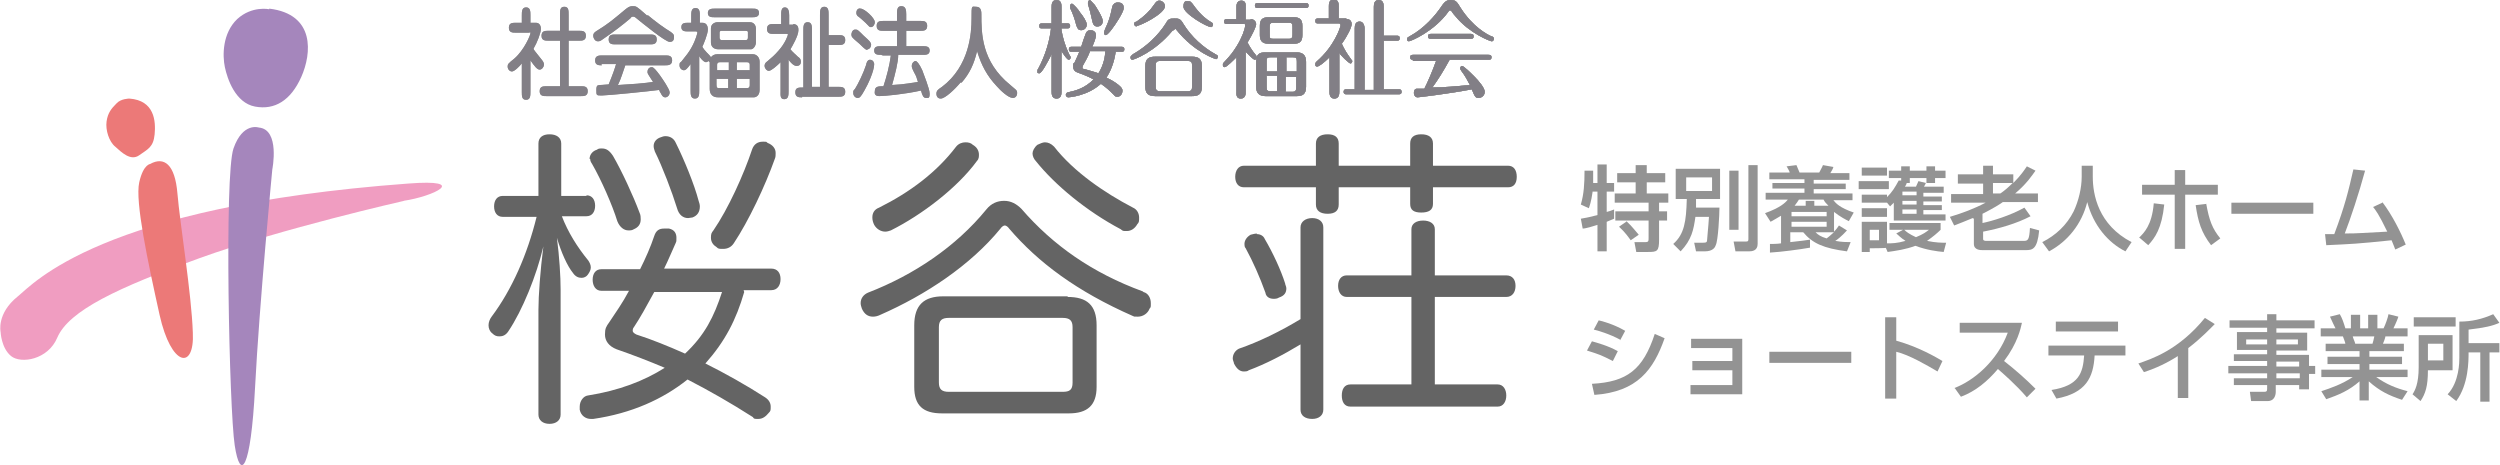 <?xml version="1.0" encoding="UTF-8"?>
<svg xmlns="http://www.w3.org/2000/svg" version="1.1" viewBox="0 0 405.8 75.5">
  <defs>
    <style>
      .cls-1 {
        fill: #939393;
      }

      .cls-2 {
        fill: #969696;
      }

      .cls-3 {
        fill: #ec7978;
      }

      .cls-3, .cls-4, .cls-5 {
        fill-rule: evenodd;
      }

      .cls-6 {
        fill: #646464;
      }

      .cls-4 {
        fill: #a586bc;
      }

      .cls-5 {
        fill: #f09dc1;
      }

      .cls-7 {
        fill: #827f86;
      }
    </style>
  </defs>
  <!-- Generator: Adobe Illustrator 28.6.0, SVG Export Plug-In . SVG Version: 1.2.0 Build 709)  -->
  <g>
    <g id="_レイヤー_1" data-name="レイヤー_1">
      <g>
        <path class="cls-1" d="M258.5,31.2c-.2,1.5-.5,2.3-.6,2.6l-1.3-.6c.5-1.7.6-3.4.6-5.5h1.4c0,.6,0,1.1,0,2h.7v-3h1.5v3h1.2v1.4h-1.2v3.3c.4-.1.7-.2,1.2-.4v1.5c-.2.1-.5.2-1.2.5v4.8h-1.5v-4.3c-.6.2-1.9.6-2.4.6l-.3-1.6c.5-.1,1.3-.2,2.7-.6v-3.8h-.8ZM265.8,26.8h1.5v1.3h3v1.5h-3v1.8h3.5v1.5h-1.5v1.4h1.3v1.5h-1.3v3.1c0,1.9-.3,2-1.8,2h-1.9l-.3-1.6h1.8c.5,0,.5-.2.5-.7v-2.8h-5.4v-1.5h5.4v-1.4h-5.5v-1.5h3.4v-1.8h-3v-1.5h3v-1.3ZM264.1,36c.7.6,1.7,1.9,1.9,2.1l-1.3.9c-.3-.4-.9-1.3-1.9-2.2l1.3-.9Z"/>
        <path class="cls-1" d="M275.2,35.2c-.3,2.1-.6,3.7-2.4,5.6l-1.2-1.2c1.8-1.6,2.1-3.6,2.2-7.3h-1.8v-4.9h7.2v4.9h-3.9c0,.6,0,.9,0,1.4h3.8c0,1.1-.2,5.3-.6,6.1-.1.3-.4,1-1.8,1h-1.4l-.3-1.4h1.4c.6,0,.7-.1.7-.5,0-.3.2-2,.3-3.7h-2.4ZM273.7,28.8v2.2h4.2v-2.2h-4.2ZM280.7,27.7h1.5v9.6h-1.5v-9.6ZM283.8,26.8h1.5v12.8c0,1.1-.9,1.2-1.4,1.2h-2.2l-.3-1.6h2.1c.3,0,.3-.2.3-.5v-11.9Z"/>
        <path class="cls-1" d="M289.3,34.9c-.8.5-1.4.8-1.9,1.1l-.9-1.4c2.5-.9,3.3-1.7,3.7-2.2h-3.6v-1.1h6.3v-.7h-5.2v-.9h5.2v-.6h-5.7v-1.1h3.3c0-.2-.4-.8-.5-1l1.6-.2c.1.3.4.9.5,1.2h3.2c.2-.4.5-.9.6-1.2l1.7.3c-.1.4-.4.8-.5,1h3.1v1.1h-5.8v.6h5.2v.9h-5.2v.7h6.3v1.1h-3.1c.4.5,1,1.2,3.3,2l-.8,1.4c-.4-.2-1.4-.7-2.4-1.5v3.2c.4-.4.6-.7.8-1l1.3.8c-.9,1-1.7,1.6-1.9,1.7,1.1.2,1.9.2,2.5.2l-.6,1.5c-3.8-.5-5.6-1.3-7.1-3.1h-2.1v1.6c1.8-.2,2.6-.3,3.2-.4v1.3c-1.7.3-4.7.7-6.5.8v-1.4c.3,0,1.2,0,1.8-.1v-4.5ZM290.8,34.4v.7h5.7v-.7h-5.7ZM290.8,36v.8h5.7v-.8h-5.7ZM293.1,33.4v-.8h1.4v.8h2.3c-.4-.4-.6-.6-.8-1h-4c-.2.3-.3.5-.7,1h1.8ZM294.7,37.7c.4.4.8.7,1.8,1,.8-.6,1-.9,1.2-1h-3Z"/>
        <path class="cls-1" d="M301.7,29.4h4.9v1.3h-4.9v-1.3ZM306.3,32.7v.2h-4.1v-1.3h4.1v.4c.9-.9,1.3-1.6,1.9-2.7h.4c0,.1,0-.4,0-.4h-2v-1.2h2v-.7h1.4v.7h2.7v-.7h1.4v.7h1.7v1.2h-1.7v.8h-1.4v-.8h-2.7v.8h-.5c-.1.4-.2.4-.3.6h1.8c.2-.5.3-.6.4-.9l1.2.3c0,.1-.2.4-.3.6h3.2v1h-3.3v.6h3v.8h-3v.6h3v.8h-3v.7h3.6v1h-8.4v-2.9c-.2.2-.3.3-.6.6l-.5-.6ZM302.2,27.2h4.1v1.3h-4.1v-1.3ZM302.2,33.8h4.1v1.4h-4.1v-1.4ZM306.3,40.2h0c0,.1-2.8.1-2.8.1v.6h-1.3v-4.9h4.1v3.5c.8,0,1.6,0,3-.4-.8-.5-1.1-.9-1.5-1.2l1.1-.6h-2.2v-1.1h8.3v1.1c-.5.5-1.2,1.1-2.2,1.8,1.4.3,2.4.3,3.1.3l-.4,1.5c-1.1-.1-2.7-.3-4.6-1-1.6.6-3.1.8-4.5,1l-.3-.7ZM303.5,37.3v1.7h1.5v-1.7h-1.5ZM308.8,31.1v.6h2.3v-.6h-2.3ZM308.8,32.6v.6h2.3v-.6h-2.3ZM308.8,34v.7h2.3v-.7h-2.3ZM309.1,37.3c.3.3.8.7,1.9,1.2,1.2-.5,1.6-.8,2.1-1.2h-4Z"/>
        <path class="cls-1" d="M320.2,35.4c-1.2.5-2.2.9-3,1.2l-.7-1.4c2-.6,3.9-1.3,5.8-2.3h-5.6v-1.4h5.2v-1.7h-4.1v-1.5h4.1v-1.4h1.6v1.4h3.3v1.4c1.2-1.2,1.8-2.1,2.2-2.7l1.4.7c-.5.7-1.4,2.1-3.3,3.7h3.7v1.4h-5.7c-.4.3-1.5,1-3.3,1.9v1.5c1.5-.3,4.5-1.2,6.8-2.5l1,1.4c-2.3,1.2-5.1,2-7.7,2.5v1.2c0,.3.4.3.5.3h6.1c.7,0,.9-.2,1-2.1l1.5.4c-.3,3.1-1.1,3.2-2.2,3.2h-7c-.3,0-1.4,0-1.4-1v-4.1ZM323.5,29.7v1.7h1.2c.6-.4,1.2-.9,2-1.7h-3.2Z"/>
        <path class="cls-1" d="M337.9,26.9h1.8v1.8c0,2.9.9,7.8,6.3,10.6l-1,1.5c-2.8-1.4-5.2-4.2-6.2-8-.9,3.6-3.2,6.4-6.2,8l-1.1-1.5c2.2-1.1,4-2.8,5.1-5,.8-1.7,1.3-3.8,1.3-5.6v-1.9Z"/>
        <path class="cls-1" d="M347.2,38.6c.8-.8,2.1-2,2.4-5.6l1.7.2c-.4,3.9-1.5,5.4-2.6,6.6l-1.4-1.2ZM354.7,27.6v2.4h5.3v1.6h-5.3v8.8h-1.7v-8.8h-5.3v-1.6h5.3v-2.4h1.7ZM358.1,33c.5,2.8,1,4.1,2.3,5.7l-1.5,1.1c-1.6-2.1-2.1-3.8-2.5-6.5l1.7-.2Z"/>
        <path class="cls-1" d="M375.5,32.9v1.8h-13.3v-1.8h13.3Z"/>
        <path class="cls-1" d="M386.7,32.8c1.6,2.1,3,4.9,3.8,6.9l-1.7.8c-.2-.5-.3-.8-.6-1.5-5.8.6-6.4.6-10.6.8l-.2-1.8c.3,0,1.1,0,1.5,0,1.7-4.5,2.3-7,3.1-10.5l1.9.2c-1,3.7-2.4,7.9-3.3,10.2,2.3,0,2.8-.1,6.9-.3-1.4-2.9-1.9-3.5-2.3-4l1.5-.7Z"/>
      </g>
      <g>
        <path class="cls-1" d="M261.8,58.6c-2-1-2-1-4.2-1.7l.8-1.5c.7.2,2.6.7,4.2,1.6l-.8,1.6ZM258.4,62.3c5.7-.3,8.3-2.3,10.2-8.1l1.6.7c-1.8,5.1-4.4,8.7-11.4,9.2l-.4-1.8ZM263.1,55.2c-1.8-1-3.9-1.6-4.4-1.7l.8-1.5c.5.1,2.4.6,4.3,1.7l-.8,1.5Z"/>
        <path class="cls-1" d="M282.8,55.1v8.9h-8.4v-1.5h6.8v-2.4h-6.5v-1.5h6.5v-2.1h-6.7v-1.5h8.3Z"/>
        <path class="cls-1" d="M300.5,57.1v1.8h-13.3v-1.8h13.3Z"/>
        <path class="cls-1" d="M307.8,51.5v3.8c3.6,1,6.5,2.7,7.5,3.3l-.8,1.7c-1.7-1-4.6-2.7-6.7-3.2v7.6h-1.8v-13.2h1.8Z"/>
        <path class="cls-1" d="M317.2,63c3.2-1.2,7-4.4,8.7-9h-7.8v-1.6h10.1c-.2.9-.7,3.3-2.9,6.2,1.8,1.4,3.5,2.9,5.1,4.5l-1.4,1.4c-1.7-2-4-4-4.7-4.6-1.7,2-3.6,3.6-6,4.5l-1-1.4Z"/>
        <path class="cls-1" d="M345,56.1v1.6h-5c-.2,3.6-1.4,6.1-6.2,7l-.8-1.4c4.5-.7,5.1-2.8,5.3-5.6h-5.8v-1.6h12.5ZM343.8,52.2v1.6h-10.1v-1.6h10.1Z"/>
        <path class="cls-1" d="M355.3,64.6h-1.8v-6.8c-1.7,1.1-3.6,2-5.5,2.6l-.9-1.4c2-.7,6.5-2.1,10.8-7.4l1.6,1c-.6.6-2.2,2.3-4.3,3.9v8.1Z"/>
        <path class="cls-1" d="M375.7,53.3h-6.2v.7h5v2.9h-5v.7h5.3v1.8h1v1.3h-1v2.5h-1.6v-.7h-3.8v1.1c0,.5-.2,1.5-1.3,1.5h-2.7l-.2-1.5h2.3c.4,0,.5-.1.5-.5v-.6h-5.4v-1.1h5.4v-.8h-6.3v-1.2h6.3v-.8h-5.4v-1.1h5.4v-.7h-4.9v-2.9h4.9v-.7h-6.1v-1.2h6.1v-1h1.5v1h6.2v1.2ZM364.6,55.1v.8h3.4v-.8h-3.4ZM369.5,55.1v.8h3.5v-.8h-3.5ZM369.5,58.7v.8h3.7v-.8h-3.7ZM369.5,60.6v.8h3.8v-.8h-3.8Z"/>
        <path class="cls-1" d="M376.8,63.5c1.5-.5,3.3-1.1,5.1-2.3h-5.1v-1.2h6.2v-.9h-5.2v-1.2h5.2v-.9h-5.5v-1.2h3.2c0-.2-.3-.9-.4-1.2h-3.6v-1.3h2.4c-.1-.2-.6-1.2-.9-1.9l1.6-.4c.4.7.6,1.3.9,2.3h.9v-2.2h1.5v2.2h1.3v-2.2h1.5v2.2h1c.3-.6.7-1.7.8-2.3l1.6.4c0,.1-.4,1.1-.8,1.9h2.3v1.3h-3.6c0,.2-.3,1-.4,1.2h3.4v1.2h-5.6v.9h5.3v1.2h-5.3v.9h6.2v1.2h-5.1c1.7,1.2,3.2,1.8,5.1,2.3l-.9,1.4c-2.1-.7-3.6-1.4-5.4-3v3.1h-1.5v-3.1c-1.7,1.5-3.4,2.2-5.4,2.9l-.8-1.3ZM381.9,54.6c0,.2.4,1,.4,1.2h2.8c.1-.3.2-.7.3-1.2h-3.5Z"/>
        <path class="cls-1" d="M392.6,54.4h5.5v5.7h-4c0,2.6-.4,3.8-1.2,5l-1.3-1.1c.4-.6,1-1.7,1-4.4v-5.3ZM398.6,53h-6.8v-1.5h6.8v1.5ZM394.1,55.8v2.7h2.5v-2.7h-2.5ZM405.7,52.4c-1.1.5-2.4.8-5,1.1v2.2h5v1.5h-1.6v8h-1.5v-8h-1.9c0,1.4,0,5.2-2,7.9l-1.4-1.1c1.9-2,1.9-5.3,1.9-5.9v-5.9c2,0,3.7-.4,5.5-1.2l1,1.4Z"/>
      </g>
      <g>
        <path class="cls-5" d="M65.6,32.6s-19.9,4.5-33.2,9.3c-13.3,4.8-21.2,8.5-23.1,12.9-1.5,3.6-5.9,4.3-7.5,3-1.6-1.3-1.7-3.9-1.7-3.9,0,0-.7-3,2.8-5.8,2.5-2,13.3-14.6,63.3-18.3,10.2-.8,4.1,2.1-.7,2.8Z"/>
        <path class="cls-4" d="M43.7,1.5s-2.8-.6-5.2,1.6c-2.4,2.3-2.4,5.9-2,7.8.4,1.9,1.7,5.8,4.9,6.4,3.2.6,5.8-1,7.5-4.8,1.7-3.8,2.3-10.2-5.2-11.1Z"/>
        <path class="cls-4" d="M42,20.7s-2.6-.9-4.1,3.4c-1.5,4.3-.7,42.3.2,48.2.9,5.9,2.6,4.1,3.3-9.4.7-13.6,2.8-35.4,2.8-35.4,0,0,1.3-6.5-2.2-6.8Z"/>
        <path class="cls-3" d="M21,16s-1.4,0-2.1.8c-.8.8-1.4,1.5-1.6,2.9-.2,1.4.4,3.3,1.4,4.1,1,.9,2.5,2.4,3.9,1.4,1.4-1,2.3-1.3,2.5-3.4.2-2.1,0-5.5-4.1-5.8Z"/>
        <path class="cls-3" d="M24.5,26.6s-1.2-.1-1.9,3c-.7,3.1,1.4,12.9,3.3,21.5,1.9,8.5,5.7,9,5.4,2.9-.2-6.2-2.1-17.8-2.5-22.6-.4-4.8-2.2-6-4.4-4.8Z"/>
      </g>
      <g>
        <g>
          <path class="cls-2" d="M84.7,10.3c-.4.5-1.2,1.3-1.6,1.3s-.7-.4-.7-.8.1-.5,1.1-1.3c1.6-1.4,2.6-3.8,2.6-4.1s0-.1-.3-.1h-2.1c-.5,0-1.1,0-1.1-.8s.6-.8,1.1-.8h1v-1.2c0-.6,0-1.3.7-1.3s.7.7.7,1.3v1.2h.9c.5,0,.8.4.8,1s-.6,2.2-1.2,3.2c0,.2.5.7,1.1,1.5.5.6.6.8.6,1.1s-.3.8-.7.8-.8-.5-1.5-1.5v5.1c0,.6,0,1.3-.7,1.3s-.7-.6-.7-1.3v-4.4ZM90.9,14v-7.4h-1.9c-.5,0-1.1,0-1.1-.8s.6-.8,1.1-.8h1.9v-2.6c0-.7,0-1.3.7-1.3s.7.6.7,1.3v2.6h1.7c.5,0,1.1,0,1.1.8s-.6.8-1.1.8h-1.7v7.4h2c.5,0,1.1,0,1.1.8s-.6.8-1.1.8h-5.6c-.5,0-1.1,0-1.1-.8s.6-.8,1.1-.8h2.2Z"/>
          <path class="cls-2" d="M105.2,2.5c1.2,1,2.4,1.9,3.7,2.7.2.2.5.3.5.7s0,.9-.7.9-4.5-3.1-5.6-4c-.2-.1-.2-.1-.3-.1-.2,0-.3,0-.5.3-1.3,1.1-2.6,2.1-4.5,3.4-.4.3-.5.3-.8.3-.4,0-.7-.5-.7-.9s.2-.6.9-1c1.6-1,2.3-1.6,4.1-3.1.5-.4.8-.7,1.4-.7s.6,0,2.3,1.5ZM97.7,10.6c-.5,0-1.1,0-1.1-.8s.7-.8,1.1-.8h10.3c.5,0,1.1,0,1.1.8s-.7.8-1.1.8h-6.5c-.4,1.1-.7,2.2-1.2,3.2,3.1-.2,3.4-.2,5.7-.5-.1-.2-.6-.9-.7-1.1-.1-.2-.2-.3-.2-.5,0-.6.4-.8.7-.8s.7.5,1.3,1.3c.5.7,1.6,2.3,1.6,2.8s-.4.8-.7.8c-.4,0-.5-.3-.6-.4,0-.1-.4-.6-.4-.8-1.4.2-8.4.9-9.3.9s-.9,0-.9-.9.3-.7.5-.8c.2,0,.3,0,1.5-.1.7-1.7,1-2.6,1.2-3.3h-2.4ZM105.5,5.6c.5,0,1.1,0,1.1.8s-.6.8-1.1.8h-5.6c-.5,0-1.1,0-1.1-.8s.6-.8,1.1-.8h5.6Z"/>
          <path class="cls-2" d="M115,9.9c-.1.1-.3.2-.4.2-.4,0-1.1-.9-1.1-1v5.6c0,.6,0,1.3-.7,1.3s-.7-.7-.7-1.3v-4.3c-.6.8-.8,1-1.1,1s-.7-.3-.7-.8.1-.4.3-.6c.8-1,1.2-1.5,1.6-2.2.8-1.4,1-2.5,1-2.5,0-.1-.1-.2-.2-.2h-1.3c-.5,0-1.1,0-1.1-.7s.6-.7,1.1-.7h.5v-1.1c0-.6,0-1.3.7-1.3s.7.7.7,1.3v1.1h.4c.6,0,.9.4.9,1.1s-.7,2.4-.9,2.8c.1.2.4.6.7.9.3.3.6.6.7.8.2-.3.6-.5,1-.5h5.8c.6,0,1.1.5,1.1,1.2v4.6c0,1-.7,1.2-.9,1.2h-5.8c-.3,0-1.4,0-1.4-1.4v-4.3ZM122.1,1.4c.5,0,1.1,0,1.1.7s-.7.7-1.1.7h-6.1c-.5,0-1.1,0-1.1-.7s.7-.7,1.1-.7h6.1ZM121.7,3.6c.8,0,1,.7,1,1v2.3c0,.5-.4,1.1-.8,1.1h-5.3c-.8,0-1.2-.5-1.2-1.1v-2.3c0-.7.6-1,1.1-1h5.2ZM118.3,11.4v-1.3h-1.5c-.3,0-.4.2-.4.4v.9h1.9ZM116.3,12.8v1c0,.5.2.5.4.5h1.5v-1.5h-1.9ZM117.1,5c-.2,0-.3.1-.3.3v.8c0,0,0,.4.3.4h3.9c.2,0,.4,0,.4-.4v-.9c0-.2-.3-.2-.4-.2h-3.9ZM121.7,11.4v-.9c0-.2-.1-.4-.4-.4h-1.7v1.3h2.1ZM119.6,12.8v1.5h1.6c.2,0,.5,0,.5-.5v-1h-2.1Z"/>
          <path class="cls-2" d="M128.7,3.9c.9,0,.9.7.9,1,0,.9-1,2.6-1.3,3.1.4.5.7.7,1.2,1.2.3.2.5.4.5.8s-.2.7-.7.7-1-.6-1.3-1v5.1c0,.6,0,1.3-.7,1.3s-.6-.7-.6-1.3v-4.7c-.5.5-1.5,1.4-1.9,1.4s-.7-.5-.7-.8.2-.6.4-.7c.6-.5,1.3-1.1,1.8-1.7,1.2-1.3,1.6-2.6,1.6-2.7s-.2-.1-.2-.1h-2.1c-.5,0-1.1,0-1.1-.8s.6-.8,1.1-.8h1.2v-1.4c0-.6,0-1.3.6-1.3s.7.7.7,1.3v1.5h.7ZM130.2,15.8c-.5,0-1.1,0-1.1-.8s.5-.8,1.3-.8V4.9c0-.6,0-1.3.7-1.3s.7.7.7,1.3v9.2h1.3V2.4c0-.6,0-1.3.7-1.3s.7.7.7,1.3v3.3h1.6c.5,0,1.1,0,1.1.8s-.6.8-1.1.8h-1.6v6.8h1.6c.5,0,1.1,0,1.1.8s-.6.8-1.1.8h-5.9Z"/>
          <path class="cls-2" d="M140.8,8.1c-.2,0-.3,0-1.3-1-.2-.2-1-.8-1.1-1-.1,0-.2-.3-.2-.5,0-.3.2-.8.6-.8s.4,0,1.4,1c1,.9,1.1,1,1.2,1.4,0,.5-.3.8-.6.8ZM140.3,14.7c-.6,1.1-.8,1.2-1.1,1.2s-.7-.3-.7-.8,0-.3.3-.7c.5-.8,1.3-2.4,1.8-3.9,0-.2.2-.8.6-.8.6,0,.7.6.7.7,0,1.1-1,3.3-1.6,4.3ZM142,3.6c0,.4-.3.8-.6.8s-.2,0-.9-.7c-.2-.2-1.1-1-1.3-1.1-.1-.1-.2-.3-.2-.5,0-.6.4-.8.7-.7.6,0,2.3,1.5,2.3,2.2ZM143,8.9c-.5,0-1.1,0-1.1-.7s.6-.7,1.1-.7h2.6v-2.5h-2.2c-.5,0-1.1,0-1.1-.8s.6-.8,1.1-.8h2.2v-1.1c0-.6,0-1.3.7-1.3s.8.6.8,1.3v1.1h2.3c.5,0,1.1,0,1.1.8s-.6.8-1.1.8h-2.3v2.5h2.7c.5,0,1.1,0,1.1.7s-.6.7-1.1.7h-4c0,1.2-.5,3.1-1,4.9,2.1-.1,3.4-.4,4.2-.5-.2-.7-.3-1-.6-1.5-.4-.8-.4-.9-.4-1.1,0-.5.4-.8.6-.8s.6.4,1.1,1.5c.2.6,1.2,3,1.2,3.8s-.2.7-.6.7-.6-.4-.8-1.2c-2.7.6-5.9.9-6.8.9s-.7-.7-.7-.8c0-.8.6-.8,1.4-.8.5-1.5,1-3.4,1.2-5h-1.3Z"/>
          <path class="cls-2" d="M155.9,13.4c-.9,1.1-2.5,2.6-3.2,2.6s-.7-.7-.7-.8c0-.5.3-.7.9-1.1,4.5-3.4,4.8-8.8,4.8-11.1s0-1.9.8-1.9.8.9.8,1.2c0,3.1,0,7.7,4.7,11.5.9.8,1.1.8,1.1,1.3s-.3.8-.7.8c-.7,0-2-1.2-2.6-1.9-1.6-1.7-2.5-3.4-3.2-5.7-.5,2.1-1.2,3.6-2.5,5.1Z"/>
          <g>
            <g>
              <path class="cls-2" d="M172.3,14.9c0,.3,0,1.1-.8,1.1s-.8-.8-.8-1.1v-6.1c-.6,1.2-1.6,3.1-2,3.1s-.3-.2-.3-.4,0-.2.1-.3c1.3-2.4,1.9-4.8,2.1-6.6h-1.5c-.2,0-.4,0-.4-.4s.3-.4.4-.4h1.6V1.1c0-.3,0-1.1.8-1.1s.8.8.8,1.1v2.7h1c.1,0,.4,0,.4.4s-.3.4-.4.4h-1v.3c.2,1.2.6,2.5,1.1,3.6.1.3.4.7.4.8,0,.2-.2.4-.3.4-.3,0-.8-.8-1.2-1.4v6.6ZM173.9,8.4c-.1,0-.4,0-.4-.4s.3-.4.4-.4h1.6c.1-.4.7-2.1.8-2.3.2-.3.4-.4.7-.4.5,0,.9.3.9.8s-.4,1.4-.6,1.9h4.8c.1,0,.4,0,.4.4s-.3.4-.4.4h-1c-.3,2.1-1,3.4-1.5,4.2,1.1.5,1.9,1.1,2.2,1.4.2.2.4.4.4.7,0,.6-.4,1-.8,1s-.4-.1-.6-.3c-.7-.7-1.1-1.1-2.1-1.8-2.2,2-5.2,2.2-5.3,2.2-.2,0-.4-.2-.4-.4s.2-.4.3-.4c1.4-.3,2.8-.7,4.2-2.1-.5-.3-.9-.5-2.5-1.1-.3-.1-.8-.3-.8-1s0-.4.2-.6c.3-.6.5-1.1.8-1.8h-1.3ZM175.3,2c.5.6,1.1,1.5,1.1,2s-.4.9-.9.9-.6-.3-.8-.8c-.2-.9-.6-2-1-2.8,0,0,0-.2,0-.3,0-.2.1-.4.3-.4s1.1,1,1.3,1.4ZM176.9,8.4c-.3.8-.7,1.5-1.1,2.2,0,.1-.1.2-.1.3,0,.2,0,.3.3.3,1.3.4,1.8.5,2.3.7.9-1.4,1.1-2.9,1.1-3.6h-2.5ZM178.1,4.3c-.5,0-.7-.4-.8-.9-.2-.9-.4-1.8-.7-2.7,0-.1,0-.2,0-.3,0-.2.2-.4.3-.4s.5.5.8.8c.2.3,1.3,2,1.3,2.6s-.4.9-.9.9ZM180.5,4.7c-.2.3-.8,1-1,1s-.3-.2-.3-.4.4-1.1.5-1.3c.3-.7.5-1.3.8-2.7,0-.3.3-.9.9-.9s1,.2,1,.9-1.5,2.9-1.9,3.4Z"/>
              <path class="cls-2" d="M190.3,5c-2.9,3.5-6.3,4.7-6.5,4.7s-.3-.2-.3-.4.2-.3.4-.5c2.1-1.2,4-2.9,5.4-5.1.3-.6.6-.7,1.3-.7s1,0,1.5.9c1.3,2.1,3.2,3.8,5.2,4.9.2.1.4.2.4.4s-.2.4-.3.4-3.5-1.1-6.4-4.7c-.1-.2-.2-.2-.2-.2s-.1,0-.3.2ZM184.5,4.3c-.2,0-.4-.2-.4-.4s0-.3.4-.4c1.3-.9,2.2-1.8,2.8-2.7.4-.6.6-.7.9-.7.4,0,.9.4.9.9,0,1.2-4,3.2-4.6,3.2ZM195.1,14c0,1.4-.7,1.6-1.6,1.6h-6c-1.1,0-1.6-.4-1.6-1.6v-3.2c0-1.3.6-1.6,1.6-1.6h6c1.1,0,1.6.4,1.6,1.6v3.2ZM193.5,10.7c0-.6-.1-.8-.7-.8h-4.5c-.6,0-.7.2-.7.8v3.3c0,.6.1.8.7.8h4.5c.6,0,.7-.2.7-.8v-3.3ZM192.9.2c.3,0,.4,0,1.1,1,1,1.3,1.9,2,2.6,2.4.2.1.3.2.3.4s-.2.4-.3.4c-.7,0-4.5-2.2-4.5-3.3s.5-.9.9-.9Z"/>
              <path class="cls-2" d="M203,3.1c.7,0,.9.6.9.8,0,.4-.5,1.5-1.4,3,.2.4.7,1.3,1.4,2.1,0,0,.1.2.1.3,0,.2-.2.4-.3.4-.3,0-1.2-1-1.5-1.3v6.5c0,.3,0,1.1-.8,1.1s-.7-.8-.7-1.1v-5.6c-.4.4-1.6,1.6-1.9,1.6s-.3-.2-.3-.4,0-.2.1-.3c1.3-1.4,1.5-1.7,2.2-2.8.8-1.3,1.3-2.7,1.3-3.2s-.1-.3-.3-.3h-2.7c-.1,0-.4,0-.4-.4s.3-.4.4-.4h1.6V1.1c0-.2,0-1,.8-1s.7.8.7,1v2.1h.8ZM212,.5c.1,0,.4,0,.4.4s-.3.4-.4.4h-7.9c-.1,0-.4,0-.4-.4s.3-.4.4-.4h7.9ZM212,14.1c0,1.2-.6,1.5-1.5,1.5h-5.1c-1,0-1.5-.5-1.5-1.5v-4.1c0-1.2.5-1.5,1.5-1.5h5.1c1,0,1.5.5,1.5,1.5v4.1ZM211.4,5.7c0,1-.4,1.4-1.4,1.4h-4.1c-1.1,0-1.4-.6-1.4-1.4v-1.5c0-1,.4-1.4,1.4-1.4h4.1c1,0,1.4.4,1.4,1.4v1.5ZM207.3,11.6v-2.3h-1.1c-.6,0-.6.2-.6.7v1.6h1.8ZM205.6,12.4v1.7c0,.6.1.7.6.7h1.1v-2.5h-1.8ZM209.8,4.4c0-.6-.1-.7-.6-.7h-2.5c-.5,0-.6.1-.6.7v1.2c0,.6,0,.7.6.7h2.5c.5,0,.6-.2.6-.7v-1.2ZM210.5,11.6v-1.6c0-.6-.1-.7-.6-.7h-1.1v2.3h1.7ZM208.7,12.4v2.5h1.1c.5,0,.6-.2.6-.7v-1.7h-1.7Z"/>
              <path class="cls-2" d="M218.6,3.1c.7,0,.8.6.8.8,0,.5-.6,1.8-1.6,3.2.4.9.9,1.7,1.5,2.5.1.2.2.2.2.3,0,.2-.1.4-.3.4s-1.5-1.2-1.8-1.7v6.2c0,.4,0,1.2-.8,1.2s-.8-.8-.8-1.2v-5.5c-.9.9-1.7,1.5-2,1.5s-.3-.2-.3-.4.1-.3.2-.4c2.9-2.5,3.9-5.6,3.9-5.9s-.2-.3-.3-.3h-3.4c-.1,0-.4,0-.4-.4s.3-.4.4-.4h1.8v-2c0-.3,0-1.1.8-1.1s.8.8.8,1.1v2h1.2ZM219.9,14.5V4.6c0-.5.1-1.1.8-1.1s.8.9.8,1.1v10h1.5V1.1c0-.5.1-1.1.8-1.1s.8.6.8,1.1v4.7h2.2c.1,0,.4,0,.4.4s-.3.4-.4.4h-2.2v7.9h2.5c.1,0,.4,0,.4.4s-.3.4-.4.4h-8.6c-.1,0-.4,0-.4-.4s.3-.4.4-.4h1.5Z"/>
              <path class="cls-2" d="M242.1,6.7c-.2,0-3.6-1.3-5.8-4-.2-.2-.6-.7-.7-.9,0,0,0-.1-.2-.1s-.2,0-.3.2c-2.3,3.2-6.1,4.8-6.4,4.8s-.3-.2-.3-.4.2-.3.4-.4c2.4-1.3,4.2-3.4,5.2-4.9.6-.9,1-1,1.5-1,.8,0,1,.3,1.6,1.3,2,3.1,4.3,4.3,5,4.6.2,0,.4.2.4.4s-.2.4-.3.4ZM229.4,9.7c-.2,0-.5,0-.5-.4s.3-.4.5-.4h12.2c.2,0,.5,0,.5.4s-.3.4-.5.4h-6.3c-1.1,2-1.8,3.1-2.8,4.5,1.9,0,3.8-.2,6.1-.4-.4-.7-.7-1.4-1.4-2.3-.1-.2-.2-.3-.2-.4,0-.2.2-.4.3-.4.3,0,1.5,1.2,2,1.7.8.8,1.7,1.9,1.7,2.5s-.5,1-1,1-.6-.2-1.1-1.4c-3.6.7-8.6,1.3-8.8,1.3-.4,0-.6-.4-.6-.7s.1-.7.5-.7c.2,0,.9,0,1.2,0,.6-1.2,1.3-2.8,1.9-4.5h-3.8ZM238.7,5.5c.2,0,.5,0,.5.4s-.3.4-.5.4h-6.4c-.2,0-.5,0-.5-.4s.3-.4.5-.4h6.4Z"/>
            </g>
            <g>
              <path class="cls-2" d="M172.3,14.9c0,.3,0,1.1-.8,1.1s-.8-.8-.8-1.1v-6.1c-.6,1.2-1.6,3.1-2,3.1s-.3-.2-.3-.4,0-.2.1-.3c1.3-2.4,1.9-4.8,2.1-6.6h-1.5c-.2,0-.4,0-.4-.4s.3-.4.4-.4h1.6V1.1c0-.3,0-1.1.8-1.1s.8.8.8,1.1v2.7h1c.1,0,.4,0,.4.4s-.3.4-.4.4h-1v.3c.2,1.2.6,2.5,1.1,3.6.1.3.4.7.4.8,0,.2-.2.4-.3.4-.3,0-.8-.8-1.2-1.4v6.6ZM173.9,8.4c-.1,0-.4,0-.4-.4s.3-.4.4-.4h1.6c.1-.4.7-2.1.8-2.3.2-.3.4-.4.7-.4.5,0,.9.3.9.8s-.4,1.4-.6,1.9h4.8c.1,0,.4,0,.4.4s-.3.4-.4.4h-1c-.3,2.1-1,3.4-1.5,4.2,1.1.5,1.9,1.1,2.2,1.4.2.2.4.4.4.7,0,.6-.4,1-.8,1s-.4-.1-.6-.3c-.7-.7-1.1-1.1-2.1-1.8-2.2,2-5.2,2.2-5.3,2.2-.2,0-.4-.2-.4-.4s.2-.4.3-.4c1.4-.3,2.8-.7,4.2-2.1-.5-.3-.9-.5-2.5-1.1-.3-.1-.8-.3-.8-1s0-.4.2-.6c.3-.6.5-1.1.8-1.8h-1.3ZM175.3,2c.5.6,1.1,1.5,1.1,2s-.4.9-.9.9-.6-.3-.8-.8c-.2-.9-.6-2-1-2.8,0,0,0-.2,0-.3,0-.2.1-.4.3-.4s1.1,1,1.3,1.4ZM176.9,8.4c-.3.8-.7,1.5-1.1,2.2,0,.1-.1.2-.1.3,0,.2,0,.3.3.3,1.3.4,1.8.5,2.3.7.9-1.4,1.1-2.9,1.1-3.6h-2.5ZM178.1,4.3c-.5,0-.7-.4-.8-.9-.2-.9-.4-1.8-.7-2.7,0-.1,0-.2,0-.3,0-.2.2-.4.3-.4s.5.5.8.8c.2.3,1.3,2,1.3,2.6s-.4.9-.9.9ZM180.5,4.7c-.2.3-.8,1-1,1s-.3-.2-.3-.4.4-1.1.5-1.3c.3-.7.5-1.3.8-2.7,0-.3.3-.9.9-.9s1,.2,1,.9-1.5,2.9-1.9,3.4Z"/>
              <path class="cls-2" d="M190.3,5c-2.9,3.5-6.3,4.7-6.5,4.7s-.3-.2-.3-.4.2-.3.4-.5c2.1-1.2,4-2.9,5.4-5.1.3-.6.6-.7,1.3-.7s1,0,1.5.9c1.3,2.1,3.2,3.8,5.2,4.9.2.1.4.2.4.4s-.2.4-.3.4-3.5-1.1-6.4-4.7c-.1-.2-.2-.2-.2-.2s-.1,0-.3.2ZM184.5,4.3c-.2,0-.4-.2-.4-.4s0-.3.4-.4c1.3-.9,2.2-1.8,2.8-2.7.4-.6.6-.7.9-.7.4,0,.9.4.9.9,0,1.2-4,3.2-4.6,3.2ZM195.1,14c0,1.4-.7,1.6-1.6,1.6h-6c-1.1,0-1.6-.4-1.6-1.6v-3.2c0-1.3.6-1.6,1.6-1.6h6c1.1,0,1.6.4,1.6,1.6v3.2ZM193.5,10.7c0-.6-.1-.8-.7-.8h-4.5c-.6,0-.7.2-.7.8v3.3c0,.6.1.8.7.8h4.5c.6,0,.7-.2.7-.8v-3.3ZM192.9.2c.3,0,.4,0,1.1,1,1,1.3,1.9,2,2.6,2.4.2.1.3.2.3.4s-.2.4-.3.4c-.7,0-4.5-2.2-4.5-3.3s.5-.9.9-.9Z"/>
              <path class="cls-2" d="M203,3.1c.7,0,.9.6.9.8,0,.4-.5,1.5-1.4,3,.2.4.7,1.3,1.4,2.1,0,0,.1.2.1.3,0,.2-.2.4-.3.4-.3,0-1.2-1-1.5-1.3v6.5c0,.3,0,1.1-.8,1.1s-.7-.8-.7-1.1v-5.6c-.4.4-1.6,1.6-1.9,1.6s-.3-.2-.3-.4,0-.2.1-.3c1.3-1.4,1.5-1.7,2.2-2.8.8-1.3,1.3-2.7,1.3-3.2s-.1-.3-.3-.3h-2.7c-.1,0-.4,0-.4-.4s.3-.4.4-.4h1.6V1.1c0-.2,0-1,.8-1s.7.8.7,1v2.1h.8ZM212,.5c.1,0,.4,0,.4.4s-.3.4-.4.4h-7.9c-.1,0-.4,0-.4-.4s.3-.4.4-.4h7.9ZM212,14.1c0,1.2-.6,1.5-1.5,1.5h-5.1c-1,0-1.5-.5-1.5-1.5v-4.1c0-1.2.5-1.5,1.5-1.5h5.1c1,0,1.5.5,1.5,1.5v4.1ZM211.4,5.7c0,1-.4,1.4-1.4,1.4h-4.1c-1.1,0-1.4-.6-1.4-1.4v-1.5c0-1,.4-1.4,1.4-1.4h4.1c1,0,1.4.4,1.4,1.4v1.5ZM207.3,11.6v-2.3h-1.1c-.6,0-.6.2-.6.7v1.6h1.8ZM205.6,12.4v1.7c0,.6.1.7.6.7h1.1v-2.5h-1.8ZM209.8,4.4c0-.6-.1-.7-.6-.7h-2.5c-.5,0-.6.1-.6.7v1.2c0,.6,0,.7.6.7h2.5c.5,0,.6-.2.6-.7v-1.2ZM210.5,11.6v-1.6c0-.6-.1-.7-.6-.7h-1.1v2.3h1.7ZM208.7,12.4v2.5h1.1c.5,0,.6-.2.6-.7v-1.7h-1.7Z"/>
              <path class="cls-2" d="M218.6,3.1c.7,0,.8.6.8.8,0,.5-.6,1.8-1.6,3.2.4.9.9,1.7,1.5,2.5.1.2.2.2.2.3,0,.2-.1.4-.3.4s-1.5-1.2-1.8-1.7v6.2c0,.4,0,1.2-.8,1.2s-.8-.8-.8-1.2v-5.5c-.9.9-1.7,1.5-2,1.5s-.3-.2-.3-.4.1-.3.2-.4c2.9-2.5,3.9-5.6,3.9-5.9s-.2-.3-.3-.3h-3.4c-.1,0-.4,0-.4-.4s.3-.4.4-.4h1.8v-2c0-.3,0-1.1.8-1.1s.8.8.8,1.1v2h1.2ZM219.9,14.5V4.6c0-.5.1-1.1.8-1.1s.8.9.8,1.1v10h1.5V1.1c0-.5.1-1.1.8-1.1s.8.6.8,1.1v4.7h2.2c.1,0,.4,0,.4.4s-.3.4-.4.4h-2.2v7.9h2.5c.1,0,.4,0,.4.4s-.3.4-.4.4h-8.6c-.1,0-.4,0-.4-.4s.3-.4.4-.4h1.5Z"/>
              <path class="cls-2" d="M242.1,6.7c-.2,0-3.6-1.3-5.8-4-.2-.2-.6-.7-.7-.9,0,0,0-.1-.2-.1s-.2,0-.3.2c-2.3,3.2-6.1,4.8-6.4,4.8s-.3-.2-.3-.4.2-.3.4-.4c2.4-1.3,4.2-3.4,5.2-4.9.6-.9,1-1,1.5-1,.8,0,1,.3,1.6,1.3,2,3.1,4.3,4.3,5,4.6.2,0,.4.2.4.4s-.2.4-.3.4ZM229.4,9.7c-.2,0-.5,0-.5-.4s.3-.4.5-.4h12.2c.2,0,.5,0,.5.4s-.3.4-.5.4h-6.3c-1.1,2-1.8,3.1-2.8,4.5,1.9,0,3.8-.2,6.1-.4-.4-.7-.7-1.4-1.4-2.3-.1-.2-.2-.3-.2-.4,0-.2.2-.4.3-.4.3,0,1.5,1.2,2,1.7.8.8,1.7,1.9,1.7,2.5s-.5,1-1,1-.6-.2-1.1-1.4c-3.6.7-8.6,1.3-8.8,1.3-.4,0-.6-.4-.6-.7s.1-.7.5-.7c.2,0,.9,0,1.2,0,.6-1.2,1.3-2.8,1.9-4.5h-3.8ZM238.7,5.5c.2,0,.5,0,.5.4s-.3.4-.5.4h-6.4c-.2,0-.5,0-.5-.4s.3-.4.5-.4h6.4Z"/>
            </g>
            <g>
              <path class="cls-2" d="M172.3,14.9c0,.3,0,1.1-.8,1.1s-.8-.8-.8-1.1v-6.1c-.6,1.2-1.6,3.1-2,3.1s-.3-.2-.3-.4,0-.2.1-.3c1.3-2.4,1.9-4.8,2.1-6.6h-1.5c-.2,0-.4,0-.4-.4s.3-.4.4-.4h1.6V1.1c0-.3,0-1.1.8-1.1s.8.8.8,1.1v2.7h1c.1,0,.4,0,.4.4s-.3.4-.4.4h-1v.3c.2,1.2.6,2.5,1.1,3.6.1.3.4.7.4.8,0,.2-.2.4-.3.4-.3,0-.8-.8-1.2-1.4v6.6ZM173.9,8.4c-.1,0-.4,0-.4-.4s.3-.4.4-.4h1.6c.1-.4.7-2.1.8-2.3.2-.3.4-.4.7-.4.5,0,.9.3.9.8s-.4,1.4-.6,1.9h4.8c.1,0,.4,0,.4.4s-.3.4-.4.4h-1c-.3,2.1-1,3.4-1.5,4.2,1.1.5,1.9,1.1,2.2,1.4.2.2.4.4.4.7,0,.6-.4,1-.8,1s-.4-.1-.6-.3c-.7-.7-1.1-1.1-2.1-1.8-2.2,2-5.2,2.2-5.3,2.2-.2,0-.4-.2-.4-.4s.2-.4.3-.4c1.4-.3,2.8-.7,4.2-2.1-.5-.3-.9-.5-2.5-1.1-.3-.1-.8-.3-.8-1s0-.4.2-.6c.3-.6.5-1.1.8-1.8h-1.3ZM175.3,2c.5.6,1.1,1.5,1.1,2s-.4.9-.9.9-.6-.3-.8-.8c-.2-.9-.6-2-1-2.8,0,0,0-.2,0-.3,0-.2.1-.4.3-.4s1.1,1,1.3,1.4ZM176.9,8.4c-.3.8-.7,1.5-1.1,2.2,0,.1-.1.2-.1.3,0,.2,0,.3.3.3,1.3.4,1.8.5,2.3.7.9-1.4,1.1-2.9,1.1-3.6h-2.5ZM178.1,4.3c-.5,0-.7-.4-.8-.9-.2-.9-.4-1.8-.7-2.7,0-.1,0-.2,0-.3,0-.2.2-.4.3-.4s.5.5.8.8c.2.3,1.3,2,1.3,2.6s-.4.9-.9.9ZM180.5,4.7c-.2.3-.8,1-1,1s-.3-.2-.3-.4.4-1.1.5-1.3c.3-.7.5-1.3.8-2.7,0-.3.3-.9.9-.9s1,.2,1,.9-1.5,2.9-1.9,3.4Z"/>
              <path class="cls-2" d="M190.3,5c-2.9,3.5-6.3,4.7-6.5,4.7s-.3-.2-.3-.4.2-.3.4-.5c2.1-1.2,4-2.9,5.4-5.1.3-.6.6-.7,1.3-.7s1,0,1.5.9c1.3,2.1,3.2,3.8,5.2,4.9.2.1.4.2.4.4s-.2.4-.3.4-3.5-1.1-6.4-4.7c-.1-.2-.2-.2-.2-.2s-.1,0-.3.2ZM184.5,4.3c-.2,0-.4-.2-.4-.4s0-.3.4-.4c1.3-.9,2.2-1.8,2.8-2.7.4-.6.6-.7.9-.7.4,0,.9.4.9.9,0,1.2-4,3.2-4.6,3.2ZM195.1,14c0,1.4-.7,1.6-1.6,1.6h-6c-1.1,0-1.6-.4-1.6-1.6v-3.2c0-1.3.6-1.6,1.6-1.6h6c1.1,0,1.6.4,1.6,1.6v3.2ZM193.5,10.7c0-.6-.1-.8-.7-.8h-4.5c-.6,0-.7.2-.7.8v3.3c0,.6.1.8.7.8h4.5c.6,0,.7-.2.7-.8v-3.3ZM192.9.2c.3,0,.4,0,1.1,1,1,1.3,1.9,2,2.6,2.4.2.1.3.2.3.4s-.2.4-.3.4c-.7,0-4.5-2.2-4.5-3.3s.5-.9.9-.9Z"/>
              <path class="cls-2" d="M203,3.1c.7,0,.9.6.9.8,0,.4-.5,1.5-1.4,3,.2.4.7,1.3,1.4,2.1,0,0,.1.2.1.3,0,.2-.2.4-.3.4-.3,0-1.2-1-1.5-1.3v6.5c0,.3,0,1.1-.8,1.1s-.7-.8-.7-1.1v-5.6c-.4.4-1.6,1.6-1.9,1.6s-.3-.2-.3-.4,0-.2.1-.3c1.3-1.4,1.5-1.7,2.2-2.8.8-1.3,1.3-2.7,1.3-3.2s-.1-.3-.3-.3h-2.7c-.1,0-.4,0-.4-.4s.3-.4.4-.4h1.6V1.1c0-.2,0-1,.8-1s.7.8.7,1v2.1h.8ZM212,.5c.1,0,.4,0,.4.4s-.3.4-.4.4h-7.9c-.1,0-.4,0-.4-.4s.3-.4.4-.4h7.9ZM212,14.1c0,1.2-.6,1.5-1.5,1.5h-5.1c-1,0-1.5-.5-1.5-1.5v-4.1c0-1.2.5-1.5,1.5-1.5h5.1c1,0,1.5.5,1.5,1.5v4.1ZM211.4,5.7c0,1-.4,1.4-1.4,1.4h-4.1c-1.1,0-1.4-.6-1.4-1.4v-1.5c0-1,.4-1.4,1.4-1.4h4.1c1,0,1.4.4,1.4,1.4v1.5ZM207.3,11.6v-2.3h-1.1c-.6,0-.6.2-.6.7v1.6h1.8ZM205.6,12.4v1.7c0,.6.1.7.6.7h1.1v-2.5h-1.8ZM209.8,4.4c0-.6-.1-.7-.6-.7h-2.5c-.5,0-.6.1-.6.7v1.2c0,.6,0,.7.6.7h2.5c.5,0,.6-.2.6-.7v-1.2ZM210.5,11.6v-1.6c0-.6-.1-.7-.6-.7h-1.1v2.3h1.7ZM208.7,12.4v2.5h1.1c.5,0,.6-.2.6-.7v-1.7h-1.7Z"/>
              <path class="cls-2" d="M218.6,3.1c.7,0,.8.6.8.8,0,.5-.6,1.8-1.6,3.2.4.9.9,1.7,1.5,2.5.1.2.2.2.2.3,0,.2-.1.4-.3.4s-1.5-1.2-1.8-1.7v6.2c0,.4,0,1.2-.8,1.2s-.8-.8-.8-1.2v-5.5c-.9.9-1.7,1.5-2,1.5s-.3-.2-.3-.4.1-.3.2-.4c2.9-2.5,3.9-5.6,3.9-5.9s-.2-.3-.3-.3h-3.4c-.1,0-.4,0-.4-.4s.3-.4.4-.4h1.8v-2c0-.3,0-1.1.8-1.1s.8.8.8,1.1v2h1.2ZM219.9,14.5V4.6c0-.5.1-1.1.8-1.1s.8.9.8,1.1v10h1.5V1.1c0-.5.1-1.1.8-1.1s.8.6.8,1.1v4.7h2.2c.1,0,.4,0,.4.4s-.3.4-.4.4h-2.2v7.9h2.5c.1,0,.4,0,.4.4s-.3.4-.4.4h-8.6c-.1,0-.4,0-.4-.4s.3-.4.4-.4h1.5Z"/>
              <path class="cls-2" d="M242.1,6.7c-.2,0-3.6-1.3-5.8-4-.2-.2-.6-.7-.7-.9,0,0,0-.1-.2-.1s-.2,0-.3.2c-2.3,3.2-6.1,4.8-6.4,4.8s-.3-.2-.3-.4.2-.3.4-.4c2.4-1.3,4.2-3.4,5.2-4.9.6-.9,1-1,1.5-1,.8,0,1,.3,1.6,1.3,2,3.1,4.3,4.3,5,4.6.2,0,.4.2.4.4s-.2.4-.3.4ZM229.4,9.7c-.2,0-.5,0-.5-.4s.3-.4.5-.4h12.2c.2,0,.5,0,.5.4s-.3.4-.5.4h-6.3c-1.1,2-1.8,3.1-2.8,4.5,1.9,0,3.8-.2,6.1-.4-.4-.7-.7-1.4-1.4-2.3-.1-.2-.2-.3-.2-.4,0-.2.2-.4.3-.4.3,0,1.5,1.2,2,1.7.8.8,1.7,1.9,1.7,2.5s-.5,1-1,1-.6-.2-1.1-1.4c-3.6.7-8.6,1.3-8.8,1.3-.4,0-.6-.4-.6-.7s.1-.7.5-.7c.2,0,.9,0,1.2,0,.6-1.2,1.3-2.8,1.9-4.5h-3.8ZM238.7,5.5c.2,0,.5,0,.5.4s-.3.4-.5.4h-6.4c-.2,0-.5,0-.5-.4s.3-.4.5-.4h6.4Z"/>
            </g>
          </g>
        </g>
        <g>
          <path class="cls-7" d="M84.7,10.3c-.4.5-1.2,1.3-1.6,1.3s-.7-.4-.7-.8.1-.5,1.1-1.3c1.6-1.4,2.6-3.8,2.6-4.1s0-.1-.3-.1h-2.1c-.5,0-1.1,0-1.1-.8s.6-.8,1.1-.8h1v-1.2c0-.6,0-1.3.7-1.3s.7.7.7,1.3v1.2h.9c.5,0,.8.4.8,1s-.6,2.2-1.2,3.2c0,.2.5.7,1.1,1.5.5.6.6.8.6,1.1s-.3.8-.7.8-.8-.5-1.5-1.5v5.1c0,.6,0,1.3-.7,1.3s-.7-.6-.7-1.3v-4.4ZM90.9,14v-7.4h-1.9c-.5,0-1.1,0-1.1-.8s.6-.8,1.1-.8h1.9v-2.6c0-.7,0-1.3.7-1.3s.7.6.7,1.3v2.6h1.7c.5,0,1.1,0,1.1.8s-.6.8-1.1.8h-1.7v7.4h2c.5,0,1.1,0,1.1.8s-.6.8-1.1.8h-5.6c-.5,0-1.1,0-1.1-.8s.6-.8,1.1-.8h2.2Z"/>
          <path class="cls-7" d="M105.2,2.5c1.2,1,2.4,1.9,3.7,2.7.2.2.5.3.5.7s0,.9-.7.9-4.5-3.1-5.6-4c-.2-.1-.2-.1-.3-.1-.2,0-.3,0-.5.3-1.3,1.1-2.6,2.1-4.5,3.4-.4.3-.5.3-.8.3-.4,0-.7-.5-.7-.9s.2-.6.9-1c1.6-1,2.3-1.6,4.1-3.1.5-.4.8-.7,1.4-.7s.6,0,2.3,1.5ZM97.7,10.6c-.5,0-1.1,0-1.1-.8s.7-.8,1.1-.8h10.3c.5,0,1.1,0,1.1.8s-.7.8-1.1.8h-6.5c-.4,1.1-.7,2.2-1.2,3.2,3.1-.2,3.4-.2,5.7-.5-.1-.2-.6-.9-.7-1.1-.1-.2-.2-.3-.2-.5,0-.6.4-.8.7-.8s.7.5,1.3,1.3c.5.7,1.6,2.3,1.6,2.8s-.4.8-.7.8c-.4,0-.5-.3-.6-.4,0-.1-.4-.6-.4-.8-1.4.2-8.4.9-9.3.9s-.9,0-.9-.9.3-.7.5-.8c.2,0,.3,0,1.5-.1.7-1.7,1-2.6,1.2-3.3h-2.4ZM105.5,5.6c.5,0,1.1,0,1.1.8s-.6.8-1.1.8h-5.6c-.5,0-1.1,0-1.1-.8s.6-.8,1.1-.8h5.6Z"/>
          <path class="cls-7" d="M115,9.9c-.1.1-.3.2-.4.2-.4,0-1.1-.9-1.1-1v5.6c0,.6,0,1.3-.7,1.3s-.7-.7-.7-1.3v-4.3c-.6.8-.8,1-1.1,1s-.7-.3-.7-.8.1-.4.3-.6c.8-1,1.2-1.5,1.6-2.2.8-1.4,1-2.5,1-2.5,0-.1-.1-.2-.2-.2h-1.3c-.5,0-1.1,0-1.1-.7s.6-.7,1.1-.7h.5v-1.1c0-.6,0-1.3.7-1.3s.7.7.7,1.3v1.1h.4c.6,0,.9.4.9,1.1s-.7,2.4-.9,2.8c.1.2.4.6.7.9.3.3.6.6.7.8.2-.3.6-.5,1-.5h5.8c.6,0,1.1.5,1.1,1.2v4.6c0,1-.7,1.2-.9,1.2h-5.8c-.3,0-1.4,0-1.4-1.4v-4.3ZM122.1,1.4c.5,0,1.1,0,1.1.7s-.7.7-1.1.7h-6.1c-.5,0-1.1,0-1.1-.7s.7-.7,1.1-.7h6.1ZM121.7,3.6c.8,0,1,.7,1,1v2.3c0,.5-.4,1.1-.8,1.1h-5.3c-.8,0-1.2-.5-1.2-1.1v-2.3c0-.7.6-1,1.1-1h5.2ZM118.3,11.4v-1.3h-1.5c-.3,0-.4.2-.4.4v.9h1.9ZM116.3,12.8v1c0,.5.2.5.4.5h1.5v-1.5h-1.9ZM117.1,5c-.2,0-.3.1-.3.3v.8c0,0,0,.4.3.4h3.9c.2,0,.4,0,.4-.4v-.9c0-.2-.3-.2-.4-.2h-3.9ZM121.7,11.4v-.9c0-.2-.1-.4-.4-.4h-1.7v1.3h2.1ZM119.6,12.8v1.5h1.6c.2,0,.5,0,.5-.5v-1h-2.1Z"/>
          <path class="cls-7" d="M128.7,3.9c.9,0,.9.7.9,1,0,.9-1,2.6-1.3,3.1.4.5.7.7,1.2,1.2.3.2.5.4.5.8s-.2.7-.7.7-1-.6-1.3-1v5.1c0,.6,0,1.3-.7,1.3s-.6-.7-.6-1.3v-4.7c-.5.5-1.5,1.4-1.9,1.4s-.7-.5-.7-.8.2-.6.4-.7c.6-.5,1.3-1.1,1.8-1.7,1.2-1.3,1.6-2.6,1.6-2.7s-.2-.1-.2-.1h-2.1c-.5,0-1.1,0-1.1-.8s.6-.8,1.1-.8h1.2v-1.4c0-.6,0-1.3.6-1.3s.7.7.7,1.3v1.5h.7ZM130.2,15.8c-.5,0-1.1,0-1.1-.8s.5-.8,1.3-.8V4.9c0-.6,0-1.3.7-1.3s.7.7.7,1.3v9.2h1.3V2.4c0-.6,0-1.3.7-1.3s.7.7.7,1.3v3.3h1.6c.5,0,1.1,0,1.1.8s-.6.8-1.1.8h-1.6v6.8h1.6c.5,0,1.1,0,1.1.8s-.6.8-1.1.8h-5.9Z"/>
          <path class="cls-7" d="M140.8,8.1c-.2,0-.3,0-1.3-1-.2-.2-1-.8-1.1-1-.1,0-.2-.3-.2-.5,0-.3.2-.8.6-.8s.4,0,1.4,1c1,.9,1.1,1,1.2,1.4,0,.5-.3.8-.6.8ZM140.3,14.7c-.6,1.1-.8,1.2-1.1,1.2s-.7-.3-.7-.8,0-.3.3-.7c.5-.8,1.3-2.4,1.8-3.9,0-.2.2-.8.6-.8.6,0,.7.6.7.7,0,1.1-1,3.3-1.6,4.3ZM142,3.6c0,.4-.3.8-.6.8s-.2,0-.9-.7c-.2-.2-1.1-1-1.3-1.1-.1-.1-.2-.3-.2-.5,0-.6.4-.8.7-.7.6,0,2.3,1.5,2.3,2.2ZM143,8.9c-.5,0-1.1,0-1.1-.7s.6-.7,1.1-.7h2.6v-2.5h-2.2c-.5,0-1.1,0-1.1-.8s.6-.8,1.1-.8h2.2v-1.1c0-.6,0-1.3.7-1.3s.8.6.8,1.3v1.1h2.3c.5,0,1.1,0,1.1.8s-.6.8-1.1.8h-2.3v2.5h2.7c.5,0,1.1,0,1.1.7s-.6.7-1.1.7h-4c0,1.2-.5,3.1-1,4.9,2.1-.1,3.4-.4,4.2-.5-.2-.7-.3-1-.6-1.5-.4-.8-.4-.9-.4-1.1,0-.5.4-.8.6-.8s.6.4,1.1,1.5c.2.6,1.2,3,1.2,3.8s-.2.7-.6.7-.6-.4-.8-1.2c-2.7.6-5.9.9-6.8.9s-.7-.7-.7-.8c0-.8.6-.8,1.4-.8.5-1.5,1-3.4,1.2-5h-1.3Z"/>
          <path class="cls-7" d="M155.9,13.4c-.9,1.1-2.5,2.6-3.2,2.6s-.7-.7-.7-.8c0-.5.3-.7.9-1.1,4.5-3.4,4.8-8.8,4.8-11.1s0-1.9.8-1.9.8.9.8,1.2c0,3.1,0,7.7,4.7,11.5.9.8,1.1.8,1.1,1.3s-.3.8-.7.8c-.7,0-2-1.2-2.6-1.9-1.6-1.7-2.5-3.4-3.2-5.7-.5,2.1-1.2,3.6-2.5,5.1Z"/>
          <g>
            <path class="cls-7" d="M172.3,14.9c0,.3,0,1.1-.8,1.1s-.8-.8-.8-1.1v-6.1c-.6,1.2-1.6,3.1-2,3.1s-.3-.2-.3-.4,0-.2.1-.3c1.3-2.4,1.9-4.8,2.1-6.6h-1.5c-.2,0-.4,0-.4-.4s.3-.4.4-.4h1.6V1.1c0-.3,0-1.1.8-1.1s.8.8.8,1.1v2.7h1c.1,0,.4,0,.4.4s-.3.4-.4.4h-1v.3c.2,1.2.6,2.5,1.1,3.6.1.3.4.7.4.8,0,.2-.2.4-.3.4-.3,0-.8-.8-1.2-1.4v6.6ZM173.9,8.4c-.1,0-.4,0-.4-.4s.3-.4.4-.4h1.6c.1-.4.7-2.1.8-2.3.2-.3.4-.4.7-.4.5,0,.9.3.9.8s-.4,1.4-.6,1.9h4.8c.1,0,.4,0,.4.4s-.3.4-.4.4h-1c-.3,2.1-1,3.4-1.5,4.2,1.1.5,1.9,1.1,2.2,1.4.2.2.4.4.4.7,0,.6-.4,1-.8,1s-.4-.1-.6-.3c-.7-.7-1.1-1.1-2.1-1.8-2.2,2-5.2,2.2-5.3,2.2-.2,0-.4-.2-.4-.4s.2-.4.3-.4c1.4-.3,2.8-.7,4.2-2.1-.5-.3-.9-.5-2.5-1.1-.3-.1-.8-.3-.8-1s0-.4.2-.6c.3-.6.5-1.1.8-1.8h-1.3ZM175.3,2c.5.6,1.1,1.5,1.1,2s-.4.9-.9.9-.6-.3-.8-.8c-.2-.9-.6-2-1-2.8,0,0,0-.2,0-.3,0-.2.1-.4.3-.4s1.1,1,1.3,1.4ZM176.9,8.4c-.3.8-.7,1.5-1.1,2.2,0,.1-.1.2-.1.3,0,.2,0,.3.3.3,1.3.4,1.8.5,2.3.7.9-1.4,1.1-2.9,1.1-3.6h-2.5ZM178.1,4.3c-.5,0-.7-.4-.8-.9-.2-.9-.4-1.8-.7-2.7,0-.1,0-.2,0-.3,0-.2.2-.4.3-.4s.5.5.8.8c.2.3,1.3,2,1.3,2.6s-.4.9-.9.9ZM180.5,4.7c-.2.3-.8,1-1,1s-.3-.2-.3-.4.4-1.1.5-1.3c.3-.7.5-1.3.8-2.7,0-.3.3-.9.9-.9s1,.2,1,.9-1.5,2.9-1.9,3.4Z"/>
            <path class="cls-7" d="M190.3,5c-2.9,3.5-6.3,4.7-6.5,4.7s-.3-.2-.3-.4.2-.3.4-.5c2.1-1.2,4-2.9,5.4-5.1.3-.6.6-.7,1.3-.7s1,0,1.5.9c1.3,2.1,3.2,3.8,5.2,4.9.2.1.4.2.4.4s-.2.4-.3.4-3.5-1.1-6.4-4.7c-.1-.2-.2-.2-.2-.2s-.1,0-.3.2ZM184.5,4.3c-.2,0-.4-.2-.4-.4s0-.3.4-.4c1.3-.9,2.2-1.8,2.8-2.7.4-.6.6-.7.9-.7.4,0,.9.4.9.9,0,1.2-4,3.2-4.6,3.2ZM195.1,14c0,1.4-.7,1.6-1.6,1.6h-6c-1.1,0-1.6-.4-1.6-1.6v-3.2c0-1.3.6-1.6,1.6-1.6h6c1.1,0,1.6.4,1.6,1.6v3.2ZM193.5,10.7c0-.6-.1-.8-.7-.8h-4.5c-.6,0-.7.2-.7.8v3.3c0,.6.1.8.7.8h4.5c.6,0,.7-.2.7-.8v-3.3ZM192.9.2c.3,0,.4,0,1.1,1,1,1.3,1.9,2,2.6,2.4.2.1.3.2.3.4s-.2.4-.3.4c-.7,0-4.5-2.2-4.5-3.3s.5-.9.9-.9Z"/>
            <path class="cls-7" d="M203,3.1c.7,0,.9.6.9.8,0,.4-.5,1.5-1.4,3,.2.4.7,1.3,1.4,2.1,0,0,.1.2.1.3,0,.2-.2.4-.3.4-.3,0-1.2-1-1.5-1.3v6.5c0,.3,0,1.1-.8,1.1s-.7-.8-.7-1.1v-5.6c-.4.4-1.6,1.6-1.9,1.6s-.3-.2-.3-.4,0-.2.1-.3c1.3-1.4,1.5-1.7,2.2-2.8.8-1.3,1.3-2.7,1.3-3.2s-.1-.3-.3-.3h-2.7c-.1,0-.4,0-.4-.4s.3-.4.4-.4h1.6V1.1c0-.2,0-1,.8-1s.7.8.7,1v2.1h.8ZM212,.5c.1,0,.4,0,.4.4s-.3.4-.4.4h-7.9c-.1,0-.4,0-.4-.4s.3-.4.4-.4h7.9ZM212,14.1c0,1.2-.6,1.5-1.5,1.5h-5.1c-1,0-1.5-.5-1.5-1.5v-4.1c0-1.2.5-1.5,1.5-1.5h5.1c1,0,1.5.5,1.5,1.5v4.1ZM211.4,5.7c0,1-.4,1.4-1.4,1.4h-4.1c-1.1,0-1.4-.6-1.4-1.4v-1.5c0-1,.4-1.4,1.4-1.4h4.1c1,0,1.4.4,1.4,1.4v1.5ZM207.3,11.6v-2.3h-1.1c-.6,0-.6.2-.6.7v1.6h1.8ZM205.6,12.4v1.7c0,.6.1.7.6.7h1.1v-2.5h-1.8ZM209.8,4.4c0-.6-.1-.7-.6-.7h-2.5c-.5,0-.6.1-.6.7v1.2c0,.6,0,.7.6.7h2.5c.5,0,.6-.2.6-.7v-1.2ZM210.5,11.6v-1.6c0-.6-.1-.7-.6-.7h-1.1v2.3h1.7ZM208.7,12.4v2.5h1.1c.5,0,.6-.2.6-.7v-1.7h-1.7Z"/>
            <path class="cls-7" d="M218.6,3.1c.7,0,.8.6.8.8,0,.5-.6,1.8-1.6,3.2.4.9.9,1.7,1.5,2.5.1.2.2.2.2.3,0,.2-.1.4-.3.4s-1.5-1.2-1.8-1.7v6.2c0,.4,0,1.2-.8,1.2s-.8-.8-.8-1.2v-5.5c-.9.9-1.7,1.5-2,1.5s-.3-.2-.3-.4.1-.3.2-.4c2.9-2.5,3.9-5.6,3.9-5.9s-.2-.3-.3-.3h-3.4c-.1,0-.4,0-.4-.4s.3-.4.4-.4h1.8v-2c0-.3,0-1.1.8-1.1s.8.8.8,1.1v2h1.2ZM219.9,14.5V4.6c0-.5.1-1.1.8-1.1s.8.9.8,1.1v10h1.5V1.1c0-.5.1-1.1.8-1.1s.8.6.8,1.1v4.7h2.2c.1,0,.4,0,.4.4s-.3.4-.4.4h-2.2v7.9h2.5c.1,0,.4,0,.4.4s-.3.4-.4.4h-8.6c-.1,0-.4,0-.4-.4s.3-.4.4-.4h1.5Z"/>
            <path class="cls-7" d="M242.1,6.7c-.2,0-3.6-1.3-5.8-4-.2-.2-.6-.7-.7-.9,0,0,0-.1-.2-.1s-.2,0-.3.2c-2.3,3.2-6.1,4.8-6.4,4.8s-.3-.2-.3-.4.2-.3.4-.4c2.4-1.3,4.2-3.4,5.2-4.9.6-.9,1-1,1.5-1,.8,0,1,.3,1.6,1.3,2,3.1,4.3,4.3,5,4.6.2,0,.4.2.4.4s-.2.4-.3.4ZM229.4,9.7c-.2,0-.5,0-.5-.4s.3-.4.5-.4h12.2c.2,0,.5,0,.5.4s-.3.4-.5.4h-6.3c-1.1,2-1.8,3.1-2.8,4.5,1.9,0,3.8-.2,6.1-.4-.4-.7-.7-1.4-1.4-2.3-.1-.2-.2-.3-.2-.4,0-.2.2-.4.3-.4.3,0,1.5,1.2,2,1.7.8.8,1.7,1.9,1.7,2.5s-.5,1-1,1-.6-.2-1.1-1.4c-3.6.7-8.6,1.3-8.8,1.3-.4,0-.6-.4-.6-.7s.1-.7.5-.7c.2,0,.9,0,1.2,0,.6-1.2,1.3-2.8,1.9-4.5h-3.8ZM238.7,5.5c.2,0,.5,0,.5.4s-.3.4-.5.4h-6.4c-.2,0-.5,0-.5-.4s.3-.4.5-.4h6.4Z"/>
          </g>
        </g>
      </g>
      <g>
        <path class="cls-6" d="M95.2,31.7c.9,0,1.4.7,1.4,1.7s-.5,1.7-1.4,1.7h-4c1,2.6,2.5,5,4.3,7.2.2.3.4.7.4,1.1s-.2.8-.5,1.2c-.2.3-.6.5-1,.5-.5,0-1-.2-1.4-.8-.9-1.1-1.9-3.3-2.6-5.7.4,3.1.6,6.3.6,8.4v20.3c0,.9-.7,1.5-1.8,1.5s-1.8-.6-1.8-1.5v-17c0-2.3.3-6.4.8-10.3-1.1,4.7-3.4,10.4-5.7,13.8-.4.6-.9.8-1.4.8s-.8-.1-1.2-.5c-.4-.3-.6-.8-.6-1.3s.2-1,.5-1.4c3.3-4.4,5.8-10.1,7.3-16.2h-5.5c-.9,0-1.4-.7-1.4-1.7s.5-1.7,1.4-1.7h5.8v-8.5c0-1,.7-1.5,1.8-1.5s1.9.5,1.9,1.5v8.5h4.1ZM120.8,47.4c-1.3,4.5-3.1,8-6.3,11.6,3.2,1.6,6.6,3.5,9.7,5.5.6.4.9.9.9,1.5s0,.7-.3,1c-.5.6-1,1-1.7,1s-.7,0-.9-.3c-3.6-2.3-7.1-4.3-10.6-6.1-4,3.2-9.1,5.5-15.3,6.4-.2,0-.2,0-.4,0-.8,0-1.6-.5-1.8-1.5,0-.2,0-.3,0-.5,0-.9.6-1.7,1.3-1.8,5.1-.8,9.2-2.4,12.5-4.5-2.6-1.1-5.2-2.1-7.8-3-1.3-.5-1.9-1.4-1.9-2.4s.2-1.3.7-2c1-1.5,2.2-3.2,3.2-5.1h-4.5c-.9,0-1.4-.8-1.4-1.8s.5-1.7,1.4-1.7h6.3c.9-1.8,1.7-3.6,2.3-5.4.3-.9.8-1.2,1.6-1.2s.5,0,.8,0c.9.2,1.2.8,1.2,1.5s0,.5-.1.8c-.6,1.3-1.2,2.8-1.9,4.2h17.4c1,0,1.5.7,1.5,1.7s-.5,1.8-1.5,1.8h-4.5ZM95.7,25.8c0-.7.5-1.3,1.2-1.5.2-.2.5-.2.8-.2.7,0,1.2.3,1.8,1.2,1.4,2.4,3.3,6.5,4.3,9.2.2.4.2.8.2,1.1,0,.8-.4,1.3-1.1,1.6-.3.2-.6.2-.9.2-.7,0-1.4-.5-1.8-1.5-.8-2.6-2.6-6.7-4.1-9.3-.2-.3-.3-.5-.3-.8ZM106.2,47.4c-1.2,2.2-2.3,4.2-3.3,5.7-.2.2-.2.5-.2.6,0,.2.2.4.6.6,2.5.8,5.2,1.9,7.9,3.1,3.2-3,4.7-6,6-10h-10.9ZM108,22.1c.8,0,1.4.4,1.7,1.1,1.3,2.6,3,6.7,3.7,9.4.1.3.2.6.2.9,0,.9-.4,1.5-1.2,1.8-.2,0-.5.1-.7.1-.8,0-1.5-.5-1.8-1.6-.8-2.6-2.4-6.8-3.6-9.2-.1-.3-.2-.6-.2-.9,0-.7.5-1.2,1.1-1.4.3-.1.5-.2.8-.2ZM125.9,24.9c0,.2,0,.6-.1.8-1.6,4.5-4.3,10.2-6.7,13.8-.4.6-1,.9-1.7.9s-.8,0-1.1-.3c-.5-.3-.9-.8-.9-1.5s.1-.8.4-1.2c2.4-3.5,4.9-9,6.3-13.2.3-.8.9-1.2,1.7-1.2s.5,0,.8.2c.8.3,1.3.9,1.3,1.6Z"/>
        <path class="cls-6" d="M185.6,47.4c.8.2,1.2,1,1.2,1.8s0,.6-.2.9c-.3.8-1.1,1.3-1.9,1.3s-.5,0-.8-.1c-9.1-4-15.4-8.7-20.1-14.2-.2-.3-.5-.5-.7-.5s-.5.2-.7.5c-4.9,6-12.2,10.8-19.5,14-.4.2-.8.3-1.2.3-.8,0-1.4-.4-1.8-1.3-.1-.3-.2-.6-.2-.9,0-.8.5-1.4,1.2-1.7,7.5-2.9,14.3-7.5,19.2-13.5.8-1,1.8-1.4,2.9-1.4s2,.5,2.8,1.3c5.1,5.9,11.5,10.4,19.7,13.4ZM158.9,25.1c0,.3,0,.7-.3,1-3.2,4.4-9,8.8-14,11.3-.3.1-.6.2-.9.2-.7,0-1.4-.4-1.8-1.1-.2-.4-.3-.8-.3-1.2,0-.7.3-1.3,1.1-1.6,5-2.5,9.3-5.7,12.5-9.9.4-.5,1-.7,1.5-.7s.9.1,1.2.4c.7.4,1,1,1,1.6ZM173.3,48.2c3.1,0,4.7,1.3,4.7,4.6v10c0,3-1.5,4.3-4.5,4.3h-20.6c-3.1,0-4.5-1.3-4.5-4.3v-10c0-3.3,1.6-4.7,4.7-4.7h20.2ZM172.5,63.6c1.1,0,1.6-.3,1.6-1.5v-9c0-1.1-.5-1.5-1.6-1.5h-18.5c-1.1,0-1.6.4-1.6,1.5v9c0,1.1.5,1.5,1.6,1.5h18.5ZM169.6,23.1c.5,0,1,.2,1.5.7,3.2,4.1,8.2,7.5,12.8,9.9.7.3,1,1,1,1.6s0,.8-.3,1.1c-.4.7-1,1.1-1.7,1.1s-.6,0-1-.3c-5.5-2.9-10.7-7.2-13.8-11.1-.3-.3-.5-.8-.5-1.2s.3-1,.8-1.4c.4-.2.9-.4,1.2-.4Z"/>
        <path class="cls-6" d="M211.1,36.9c0-.9.8-1.5,1.9-1.5s1.8.6,1.8,1.5v29.6c0,.9-.7,1.5-1.8,1.5s-1.9-.5-1.9-1.5v-10.6c-2.8,1.7-5.7,3.2-8.4,4.2-.2.2-.6.2-.8.2-.7,0-1.2-.5-1.6-1.3,0-.2-.2-.5-.2-.8,0-.7.4-1.3,1-1.6,3.2-1.1,6.7-2.8,10-4.8v-15.1ZM217.3,33.2c0,1-.6,1.5-1.8,1.5s-1.9-.5-1.9-1.5v-2.8h-11.7c-.9,0-1.4-.7-1.4-1.7s.5-1.8,1.4-1.8h11.7v-3.6c0-1,.7-1.5,1.9-1.5s1.8.5,1.8,1.5v3.6h11.6v-3.6c0-1,.6-1.5,1.8-1.5s1.9.5,1.9,1.5v3.6h12.2c.9,0,1.4.7,1.4,1.8s-.5,1.7-1.4,1.7h-12.2v2.7c0,1-.7,1.4-1.9,1.4s-1.8-.4-1.8-1.4v-2.7h-11.6v2.8ZM204,38c.6,0,1.1.3,1.3.8,1.3,2.2,2.6,5,3.3,7.2,0,.2.2.5.2.8,0,.7-.3,1.2-1.2,1.5-.3.2-.6.2-.9.2-.6,0-1.2-.3-1.3-1-.9-2.5-2-5-3.2-7.2-.2-.2-.2-.5-.2-.7,0-.5.3-1.1,1-1.5.4-.1.8-.2,1-.2ZM218.6,48.2c-.9,0-1.4-.8-1.4-1.8s.5-1.7,1.4-1.7h10.5v-7.5c0-.9.8-1.4,1.9-1.4s1.9.5,1.9,1.4v7.5h11.6c1,0,1.5.7,1.5,1.7s-.5,1.8-1.5,1.8h-11.6v14.2h10.2c.9,0,1.4.8,1.4,1.8s-.5,1.8-1.4,1.8h-23.9c-1,0-1.4-.8-1.4-1.8s.4-1.8,1.4-1.8h9.9v-14.2h-10.5Z"/>
      </g>
    </g>
  </g>
</svg>